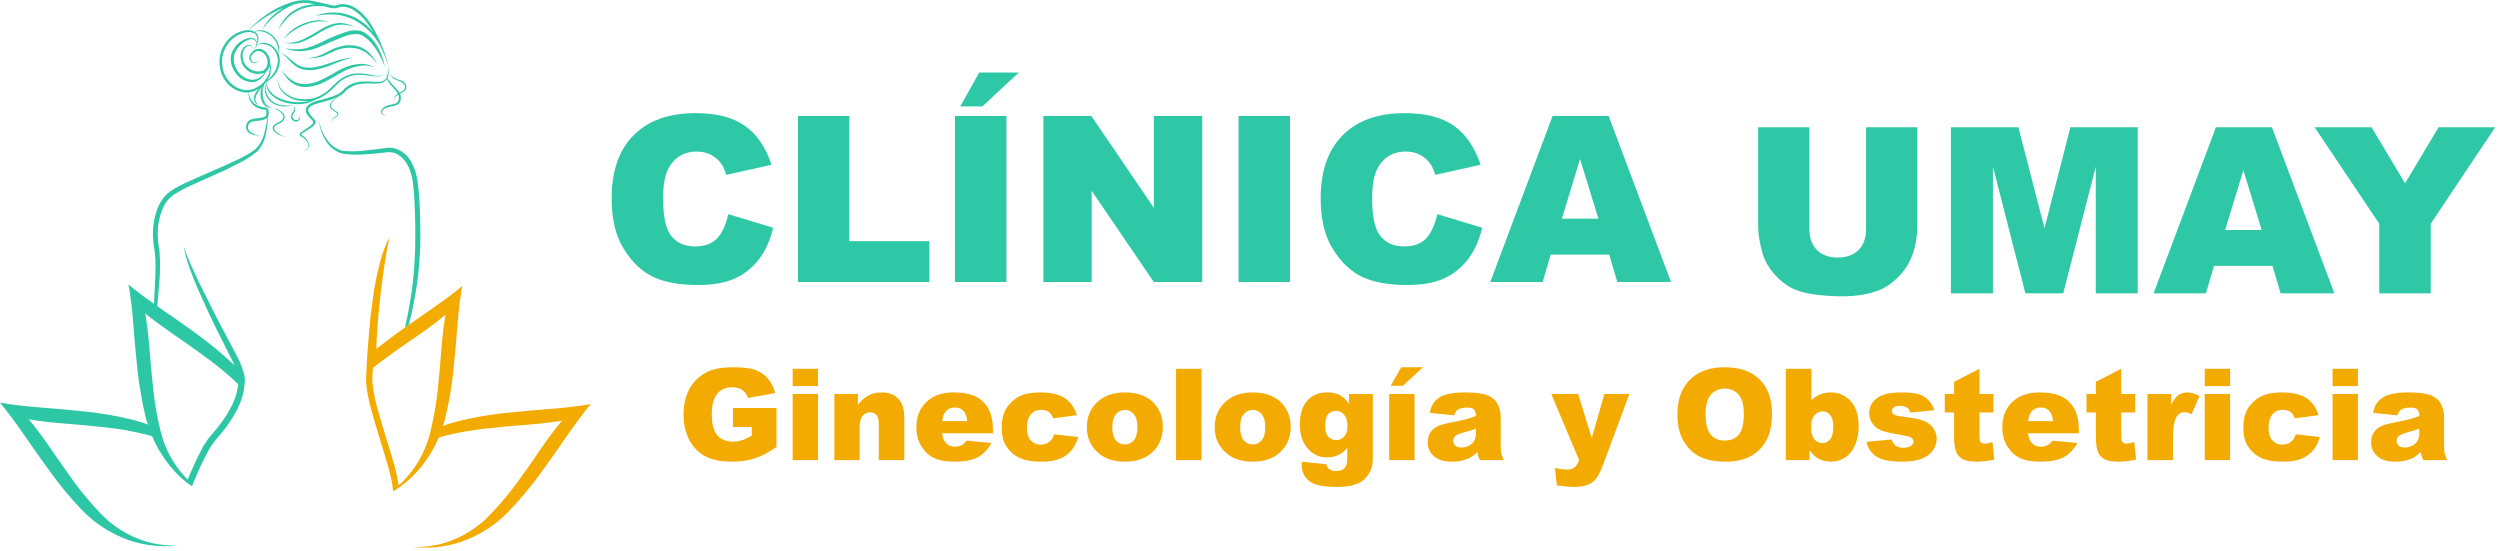 <?xml version="1.0" encoding="UTF-8" standalone="no"?>
<svg
   xmlns:dc="http://purl.org/dc/elements/1.1/"
   xmlns:cc="http://creativecommons.org/ns#"
   xmlns:rdf="http://www.w3.org/1999/02/22-rdf-syntax-ns#"
   xmlns:svg="http://www.w3.org/2000/svg"
   xmlns="http://www.w3.org/2000/svg"
   viewBox="0 0 574.667 126.667"
   height="126.667"
   width="574.667"
   xml:space="preserve"
   id="svg2"
   version="1.1"><defs
     id="defs6" /><g
     transform="matrix(1.333,0,0,-1.333,0,126.667)"
     id="g10"><g
       transform="scale(0.1)"
       id="g12"><path
         id="path14"
         style="fill:#2ec7a6;fill-opacity:1;fill-rule:evenodd;stroke:none"
         d="m 680.66,686.211 c 8.68,-3.359 15.629,-9.492 20.899,-18.359 5.32,-8.903 8.671,-19.102 10.121,-30.661 1.679,-11.761 2.769,-24.261 3.242,-37.461 1.207,-26.449 1.527,-50.82 1.058,-73.128 -0.468,-22.34 -1.921,-44.102 -4.3,-65.231 -0.739,-6.723 -1.801,-14.652 -3.239,-23.793 -1.453,-8.906 -3.011,-17.887 -4.691,-27.027 -1.91,-9.102 -3.711,-17.539 -5.43,-25.242 1.91,1.453 3.981,2.89 6.129,4.339 3.36,11.293 6.25,23.282 8.672,36.051 2.391,12.742 4.457,24.5 6.141,35.321 2.847,21.359 4.648,43.359 5.386,65.929 0.473,22.582 0.122,46.961 -1.097,73.172 -0.699,13.43 -1.91,26.168 -3.59,38.199 -1.68,12.231 -5.43,23.399 -11.172,33.481 -2.891,5.039 -6.488,9.488 -10.82,13.359 -4.571,3.82 -9.61,6.719 -15.117,8.629 -5.512,1.68 -11.051,2.191 -16.602,1.441 -5.27,-0.742 -10.309,-1.441 -15.121,-2.179 -9.84,-1.172 -19.84,-2.27 -29.918,-3.25 -10.082,-0.699 -20.27,-0.582 -30.621,0.398 -9.852,2.379 -18.481,8.391 -25.942,18 -7.226,9.379 -11.988,20.672 -14.418,33.871 1.219,-13.199 5.282,-25.121 12.27,-35.66 6.719,-10.359 15.738,-17.308 27.031,-20.941 11.02,-1.641 21.719,-2.27 32.071,-1.797 10.308,0.508 20.507,1.207 30.628,2.187 5.27,0.743 10.192,1.332 14.758,1.801 4.813,0.461 9.383,0 13.672,-1.449 M 516.719,750 c -0.469,-4.57 -2.379,-6.879 -5.778,-6.879 -3.32,0 -5.632,1.719 -6.839,5.078 0,1.68 0.386,3.25 1.097,4.692 0.973,1.449 1.91,2.847 2.891,4.339 0.93,1.399 1.32,3.239 1.051,5.391 -0.192,1.91 -1.332,3.59 -3.243,5.039 1.723,-2.89 2.192,-5.16 1.442,-6.84 -0.699,-1.679 -1.789,-3.359 -3.238,-5.082 -1.403,-1.91 -2.262,-4.527 -2.543,-7.886 0.742,-2.653 2.07,-4.571 3.992,-5.782 1.679,-1.211 3.59,-1.679 5.777,-1.449 2.152,0.238 3.871,1.328 5.043,3.25 0.93,1.91 1.09,3.981 0.348,6.129 m 7.582,160 c -7.699,-3.121 -14.301,-6.719 -19.813,-10.82 -5.308,-4.059 -10.578,-9.379 -15.859,-15.86 6.211,5.551 11.992,10.2 17.269,14.059 5.551,3.601 12.032,6.961 19.454,10.082 7.699,2.891 14.527,4.687 20.589,5.391 5.739,0.738 12.688,0.738 20.86,0 -7.891,2.187 -15,2.929 -21.25,2.187 -6.25,-0.469 -13.321,-2.187 -21.25,-5.039 m 117.808,-27.379 c -2.621,2.848 -5.629,5.66 -8.988,8.277 -3.121,2.622 -7.07,4.692 -11.91,6.133 -9.102,1.918 -18.75,0.821 -28.832,-3.242 -12.969,-4.57 -24.367,-9.379 -34.219,-14.41 -10.07,-5.32 -20.308,-9.379 -30.621,-12.27 -10.348,-2.621 -22.461,-2.621 -36.41,0 9.851,-3.828 19.34,-5.55 28.48,-5.039 9.141,0.469 17.661,2.149 25.59,5.039 7.922,3.121 15.742,6.481 23.391,10.082 7.969,3.36 16.609,6.829 25.98,10.469 9.61,3.59 18.008,4.68 25.231,3.238 3.597,-0.976 6.84,-2.617 9.687,-5.039 3.133,-2.187 5.903,-4.57 8.321,-7.23 5.043,-5.27 9.73,-11.52 14.07,-18.707 4.062,-6.992 8.043,-15.152 11.871,-24.531 -2.148,9.839 -5.039,18.629 -8.672,26.328 -3.598,7.691 -7.887,14.652 -12.969,20.902 M 490.43,876.48 c 12.461,-2.421 23.441,-1.558 32.769,2.5 9.379,3.872 18.992,9.032 28.832,15.508 10.309,6.25 19.688,10.313 28.129,12.274 8.629,1.91 18.711,0.968 30.27,-2.891 -11.09,5.777 -21.25,7.809 -30.629,6.129 -9.602,-1.449 -19.449,-5.512 -29.571,-12.27 -6.949,-4.332 -13.429,-8.039 -19.449,-11.171 -5.781,-3.36 -11.871,-6.008 -18.402,-7.93 -6.207,-1.91 -13.551,-2.649 -21.949,-2.149 m 104.14,-4.679 c -9.14,-1.68 -16.949,-4.18 -23.441,-7.582 -6.481,-3.36 -12.969,-6.489 -19.449,-9.379 -6.481,-2.852 -14.301,-4.57 -23.399,-5.039 13.399,-0.699 24.957,1.328 34.571,6.14 5.039,2.379 10.078,4.68 15.117,6.829 5.043,2.191 10.703,3.71 16.953,4.691 12.738,1.211 23.168,-0.473 31.328,-5.039 8.441,-4.57 16.48,-11.992 24.18,-22.344 -6.02,11.524 -13.481,20.082 -22.34,25.582 -8.68,5.551 -19.852,7.578 -33.52,6.141 m -86.129,-34.61 c 8.399,-6.492 19.45,-8.992 33.161,-7.582 8.867,1.719 16.679,3.75 23.398,6.129 6.719,2.66 13.48,5.313 20.199,7.973 6.481,2.848 14.063,5.238 22.692,7.187 -8.871,-0.738 -16.801,-2.148 -23.75,-4.339 -6.993,-2.149 -13.832,-4.45 -20.59,-6.829 -6.711,-2.429 -14.289,-4.339 -22.653,-5.781 -12.5,-1.41 -22.617,0.582 -30.308,6.129 -3.828,2.891 -7.82,6.133 -11.879,9.723 -4.102,3.597 -9.02,7 -14.762,10.121 5.27,-4.102 9.723,-8.043 13.321,-11.91 3.589,-4.102 7.339,-7.703 11.171,-10.821 m 8.668,-36.019 c 6.95,-1.442 14.02,-1.332 21.25,0.348 7.461,1.449 15.121,4.179 23.051,8.281 7.93,4.07 15.039,8.051 21.25,11.918 6.25,3.832 12.61,7.07 19.102,9.691 6.25,2.418 13.008,4.25 20.187,5.43 7.231,1.211 15,0.23 23.442,-2.891 -7.93,4.571 -15.903,6.641 -23.789,6.129 -7.93,-0.469 -15.274,-1.918 -21.993,-4.34 -6.718,-2.379 -13.359,-5.508 -19.808,-9.367 -6.481,-3.832 -13.473,-7.66 -20.891,-11.492 -15.16,-7.969 -28.711,-10.969 -40.75,-9.02 -12.262,2.153 -23.32,10.43 -33.121,24.84 3.832,-7.929 8.359,-14.41 13.672,-19.449 5.269,-5.039 11.41,-8.398 18.398,-10.078 m -35,-63.793 c 3.871,1.449 6.52,3.949 7.969,7.582 1.402,3.59 0.942,6.84 -1.449,9.73 -4.098,4.571 -9.84,7.688 -17.301,9.368 7.192,-3.118 12.5,-6.719 15.82,-10.821 1.723,-2.418 1.954,-4.918 0.743,-7.578 -1.211,-2.379 -3.481,-4.449 -6.84,-6.129 -3.86,-1.172 -7.102,-3.242 -9.723,-6.09 -1.207,-1.921 -1.558,-3.871 -1.098,-5.781 0.711,-1.68 1.719,-3.129 2.891,-4.34 4.578,-4.57 10.707,-7.699 18.359,-9.34 -7.179,2.86 -12.851,6.489 -16.91,10.821 -2.422,2.621 -2.769,5.039 -1.09,7.187 1.68,2.391 4.571,4.184 8.629,5.391 m 88.321,32.07 c -0.231,-2.148 0.23,-3.828 1.41,-5.039 1.211,-1.441 2.539,-2.648 3.98,-3.59 1.45,-0.98 3.008,-1.949 4.692,-2.89 1.679,-0.981 2.609,-2.891 2.886,-5.782 -1.449,-2.378 -3.707,-4.179 -6.839,-5.386 -1.719,-0.711 -3.118,-1.684 -4.329,-2.891 -0.511,-0.75 -0.511,-1.57 0,-2.543 0.7,-0.937 1.399,-1.797 2.149,-2.5 -0.938,0.473 -1.801,1.172 -2.539,2.192 -0.711,0.929 -0.711,2.031 0,3.242 1.48,1.679 2.93,2.847 4.332,3.59 1.449,0.699 2.777,1.527 3.988,2.5 1.168,0.976 1.789,1.949 1.789,2.886 -0.929,1.922 -2.148,3.242 -3.59,3.992 -1.449,0.93 -2.66,1.641 -3.589,2.149 -0.75,0.461 -1.84,1.281 -3.25,2.5 -1.481,1.211 -2.418,3.242 -2.93,6.133 0.281,3.117 1.84,5.898 4.73,8.277 2.621,2.422 6.09,4.449 10.43,6.133 -7.93,-4.332 -12.379,-8.633 -13.32,-12.973 m 98.711,54.071 c -0.231,-1.918 -0.7,-3.719 -1.442,-5.399 -0.238,1.918 0.27,3.719 1.442,5.399 m -13.672,-16.961 c 4.801,0.742 8.75,3.242 11.871,7.582 0.238,-1.442 0.75,-2.661 1.449,-3.59 2.152,-3.641 4.691,-6.84 7.582,-9.77 1.68,-1.91 3.359,-3.832 5.039,-5.742 1.91,-1.918 3.469,-3.949 4.68,-6.129 -4.102,-2.66 -6.641,-6.719 -7.57,-12.23 1.679,5.039 4.449,8.519 8.32,10.429 0.93,-2.148 1.281,-4.687 1.051,-7.578 -0.981,-4.761 -3.59,-7.582 -7.93,-8.281 -4.34,-0.941 -8.551,-2.031 -12.621,-3.238 -4.57,-1.453 -8.039,-4.422 -10.43,-8.992 -0.5,-2.891 0.469,-4.918 2.891,-6.129 2.39,-1.442 4.929,-2.192 7.539,-2.192 -2.61,0.512 -4.918,1.449 -6.828,2.891 -1.922,1.449 -2.5,3.129 -1.801,5.039 2.418,3.359 5.629,5.551 9.73,6.492 3.829,0.969 8.039,1.91 12.61,2.891 2.39,0.508 4.57,1.679 6.488,3.629 2.152,1.91 3.359,4.41 3.59,7.539 0.242,3.871 -0.231,7.07 -1.438,9.73 0.27,0 0.469,0 0.739,0 2.379,1.211 4.922,2.77 7.539,4.68 1.211,1.211 2.07,2.781 2.543,4.691 0.226,1.68 0.109,3.52 -0.391,5.43 -1.68,3.59 -3.949,5.98 -6.84,7.187 -3.121,0.981 -5.742,1.801 -7.929,2.5 -2.383,0.981 -4.762,2.192 -7.192,3.59 -2.14,1.492 -4.101,3.75 -5.738,6.883 1.637,-4.57 4.058,-7.82 7.187,-9.73 3.36,-1.68 6.719,-3.121 10.082,-4.34 3.36,-1.172 6.129,-3.473 8.278,-6.832 0.98,-3.36 0.472,-6.02 -1.449,-7.93 -2.141,-1.68 -4.571,-3.129 -7.18,-4.34 0,0 -0.121,-0.109 -0.391,-0.347 -1.41,2.66 -3.25,4.918 -5.398,6.839 -1.91,2.188 -3.59,3.981 -5.031,5.387 -2.899,2.934 -5.508,5.902 -7.93,9.024 -1.211,1.488 -2.039,2.886 -2.5,4.339 0.461,0.469 0.82,1.047 1.051,1.789 1.449,6.02 1.679,12.5 0.738,19.461 0.242,-4.769 0,-9.222 -0.738,-13.32 -1.911,-2.152 -2.621,-4.57 -2.153,-7.191 -2.886,-4.61 -6.867,-7.11 -11.91,-7.578 -5.277,-0.274 -10.547,-0.122 -15.816,0.347 -5.043,0.512 -10.242,0.512 -15.512,0 -5.039,-0.23 -10.199,-1.328 -15.512,-3.238 -5.039,-1.91 -9.687,-4.801 -14.019,-8.672 -3.36,-4.301 -7.699,-7.769 -13.008,-10.43 -5.039,-2.379 -10.781,-4.449 -17.262,-6.129 -6.527,-1.921 -12.738,-3.601 -18.75,-5.039 -6.25,-1.679 -11.758,-4.921 -16.609,-9.73 -1.91,-5.039 -1.789,-9.262 0.39,-12.621 2.43,-3.59 5.04,-6.711 7.93,-9.328 2.66,-2.422 3.602,-4.571 2.86,-6.532 -1.411,-1.64 -3.211,-3.351 -5.391,-5.031 -2.149,-1.449 -4.301,-2.969 -6.488,-4.687 -2.422,-1.41 -4.692,-3.012 -6.84,-4.692 -1.211,-0.699 -2.422,-1.64 -3.59,-2.851 -0.742,-0.739 -0.981,-1.719 -0.742,-2.891 0,-1.207 0.582,-1.957 1.801,-2.148 5.308,-2.418 9.371,-6.371 12.261,-11.91 1.449,-2.899 1.328,-5.75 -0.39,-8.68 -1.641,-2.852 -4.301,-4.762 -7.891,-5.738 3.59,0.468 6.48,2.269 8.629,5.386 1.922,2.891 2.191,6.133 0.75,9.731 -2.66,6.011 -6.719,10.472 -12.27,13.359 -0.699,0 -0.699,0.352 0,1.051 0.7,0.98 1.68,1.84 2.891,2.543 2.379,1.449 4.77,2.887 7.191,4.34 2.418,1.398 4.797,3.008 7.219,4.687 2.149,1.442 4.18,3.473 6.102,6.09 1.207,1.441 1.597,3.242 1.09,5.43 -1.211,1.91 -2.262,3.242 -3.204,3.941 -1.949,1.68 -3.628,3.641 -5.078,5.789 -1.679,1.91 -3.011,4.063 -3.941,6.481 -0.981,2.422 -0.75,4.449 0.699,6.129 3.363,3.601 8.043,6.101 14.063,7.582 5.738,1.64 11.879,3.32 18.359,5.039 6.52,1.679 12.621,3.941 18.398,6.84 5.782,2.851 10.313,6.48 13.672,10.82 7.93,6.949 16.95,10.781 27.032,11.519 5.078,0.469 10.117,0.59 15.16,0.352 5.269,-0.231 10.66,-0.121 16.207,0.348 m -217.66,-9.368 c -6.719,-2.851 -13.829,-3.242 -21.25,-1.062 -7.18,1.922 -13.829,5.859 -19.797,11.883 -5.782,6.008 -9.883,13.316 -12.313,21.988 -2.847,13.91 -1.64,26.051 3.641,36.41 5.031,10.07 12.109,17.61 21.289,22.649 4.531,2.66 9.449,4.461 14.723,5.429 5.308,1.211 10.347,0.473 15.16,-2.148 2.648,-1.949 4.058,-4.57 4.328,-7.93 0.469,-3.121 0.121,-6.48 -1.09,-10.07 0.469,3.359 -0.391,6.09 -2.5,8.281 -3.398,2.379 -6.762,3.117 -10.121,2.149 -6.719,-1.219 -12.5,-3.872 -17.301,-7.93 -4.808,-3.828 -8.75,-8.91 -11.879,-15.121 -3.121,-6.25 -3.75,-13.707 -1.828,-22.34 2.418,-7.969 6.168,-14.539 11.207,-19.848 5.043,-5.043 10.902,-8.402 17.621,-10.082 6.25,-1.679 12.141,-0.969 17.692,2.153 5.507,3.128 9.73,7.808 12.621,14.058 4.058,3.36 6.476,7.352 7.187,11.918 0.699,-6.25 -0.238,-12.027 -2.898,-17.308 -2.653,-5.54 -5.973,-10.231 -10.071,-14.059 -4.339,-3.832 -9.109,-6.832 -14.421,-9.02 m 15.472,31.008 c -8.16,-2.179 -15.472,-1.211 -21.953,2.891 -6.25,3.832 -10.199,8.871 -11.879,15.121 -0.969,3.129 -1.328,6.488 -1.09,10.117 0,3.32 0.981,6.442 2.891,9.332 0.941,1.449 2.148,2.781 3.59,3.949 1.449,0.981 3.129,1.442 5.039,1.442 1.922,0 3.48,-0.699 4.691,-2.141 1.45,-1.68 2.5,-3.601 3.239,-5.75 -4.059,-2.648 -6.719,-6.25 -7.93,-10.82 -0.231,-2.418 0.242,-4.57 1.449,-6.52 0.973,-2.109 2.621,-3.59 5.043,-4.3 2.418,-0.469 4.57,-0.11 6.481,1.101 1.918,0.93 3.597,2.418 5.039,4.328 -1.68,-1.719 -3.481,-2.929 -5.391,-3.629 -1.91,-0.941 -3.828,-1.09 -5.781,-0.351 -1.68,0.742 -2.848,1.91 -3.598,3.59 -0.699,1.679 -0.973,3.519 -0.699,5.429 1.168,3.321 3.359,5.981 6.488,7.934 2.891,2.148 5.86,2.848 8.981,2.148 4.339,-1.211 7.808,-3.832 10.468,-7.929 2.379,-4.34 3.36,-9.02 2.891,-14.063 -0.512,-4.808 -3.129,-8.75 -7.969,-11.879 m -15.472,34.961 c -0.469,2.391 -1.329,4.461 -2.539,6.102 -1.168,1.679 -2.969,2.769 -5.391,3.277 -2.18,0.191 -4.18,-0.16 -6.129,-1.09 -1.91,-1.219 -3.48,-2.66 -4.691,-4.34 -2.379,-3.359 -3.829,-6.949 -4.289,-10.781 -0.282,-3.629 0.109,-7.226 1.05,-10.816 1.719,-7.461 6.129,-13.602 13.36,-18.403 7.191,-4.57 15.859,-5.507 25.941,-2.89 0.469,0.23 0.82,0.351 1.09,0.351 -3.633,-5.039 -7.973,-8.519 -13.012,-10.429 -4.801,-1.911 -9.719,-2.071 -14.758,-0.352 -5.511,1.68 -10.55,4.801 -15.16,9.371 -4.301,4.539 -7.422,10.43 -9.332,17.621 -1.679,7.231 -1.219,13.598 1.442,19.141 2.66,5.277 5.98,9.808 10.078,13.668 4.062,3.871 9.019,6.719 14.761,8.64 2.891,0.969 5.551,0.739 7.93,-0.71 2.66,-1.442 3.949,-4.059 3.949,-7.93 -0.937,-3.59 -2.379,-7.11 -4.3,-10.43 0,0.199 0,0.199 0,0 m 31.332,23.789 c 4.339,-4.609 7.339,-9.25 9.019,-14.097 1.68,-4.762 2.43,-10.192 2.149,-16.211 -2.379,6.25 -5.969,11.058 -10.778,14.41 -3.633,2.898 -7.812,4.609 -12.621,5.078 -4.801,0.473 -9.488,-0.969 -14.058,-4.328 4.808,2.379 9.378,3.121 13.668,2.148 4.609,-0.937 8.441,-2.621 11.57,-5.039 6.711,-5.281 10.43,-12.969 11.172,-23.09 -0.742,-7.89 -2.66,-14.41 -5.782,-19.449 -3.128,-5.281 -7.308,-10.16 -12.621,-14.769 1.442,2.418 2.77,4.918 3.981,7.578 2.859,7.191 3.25,14.769 1.058,22.73 0,2.391 -0.199,4.649 -0.699,6.84 -1.219,4.059 -3.25,7.77 -6.14,11.172 -2.649,3.129 -6.129,5.156 -10.43,6.098 -3.859,0.269 -7.34,-0.59 -10.469,-2.5 2.891,4.289 5.039,8.75 6.488,13.32 0.973,3.121 1.211,6.25 0.743,9.371 -0.469,3.359 -2.071,6.129 -4.692,8.277 -0.699,0.473 -1.558,0.821 -2.539,1.102 6.488,1.441 12.039,1.32 16.57,-0.36 4.801,-1.441 9.649,-4.21 14.411,-8.281 m -9.692,-79.289 c 0,0.231 0,0.578 0,1.09 0.199,0 0.473,0.078 0.711,0.352 -0.238,-0.473 -0.512,-0.981 -0.711,-1.442 m -48.668,-520 c -0.23,-0.941 -0.351,-1.922 -0.351,-2.859 -1.91,-13.942 -6.719,-27.653 -14.41,-41.09 -7.469,-13.441 -17.192,-26.992 -29.18,-40.699 -6.02,-6.762 -11.41,-14.063 -16.25,-21.992 -4.07,-7.7 -7.891,-15.239 -11.488,-22.7 -0.743,-1.679 -1.481,-3.242 -2.192,-4.691 -4.801,-10.309 -9.25,-20.539 -13.32,-30.617 -19.211,19.687 -33.281,42.258 -42.141,67.726 -1.719,5.512 -3.289,11.063 -4.73,16.602 -0.199,0.469 -0.348,0.82 -0.348,1.058 -5.75,23.793 -9.851,47.692 -12.269,71.723 -2.622,24.258 -4.762,47.457 -6.442,69.527 -1.719,22.114 -4.109,42.153 -7.23,60.153 4.3,-3.821 9.019,-7.531 14.058,-11.129 1.453,-1.211 3.012,-2.422 4.653,-3.594 13.711,-10.117 28.629,-20.668 44.73,-31.719 16.328,-11.289 32.77,-23.089 49.328,-35.308 16.602,-12.5 32.461,-25.981 47.582,-40.391 m 42.5,495.11 c -0.703,4.808 -0.82,9.031 -0.351,12.621 0.468,3.589 1.949,7.578 4.34,11.91 -0.239,-0.461 -0.59,-0.973 -1.059,-1.442 0.199,0.469 0.59,0.981 1.059,1.442 0.742,0.469 1.441,0.82 2.179,1.058 0,-0.238 0,-0.589 0,-1.058 -5.308,-12.031 -2.769,-22.961 7.539,-32.813 6.25,-4.566 12.391,-7.066 18.364,-7.578 6.058,-0.699 12.5,-0.109 19.488,1.801 -7.18,-0.699 -13.711,-0.699 -19.488,0 -5.743,0.98 -11.403,3.519 -16.911,7.578 -5.043,5.039 -8.171,10.231 -9.382,15.512 -1.207,4.328 -1.047,9.14 0.39,14.41 0,-4.801 1.063,-9.141 3.211,-12.973 2.18,-3.59 4.84,-6.597 7.961,-8.976 6.219,-5.551 14.609,-9.492 25.199,-11.922 9.379,-1.68 17.891,-2.18 25.59,-1.442 7.692,0.942 15.391,3.481 23.078,7.582 6.492,1.911 12.934,5.391 19.461,10.43 4.571,3.36 8.512,6.828 11.871,10.469 3.36,3.351 6.719,6.601 10.121,9.723 6.95,5.507 14.61,9.218 23.039,11.168 8.168,1.449 16.68,1.332 25.59,-0.348 4.301,-0.512 9.141,-0.973 14.41,-1.442 5.282,-0.75 9.848,1.051 13.68,5.391 -4.07,-3.832 -8.64,-5.281 -13.68,-4.34 -5.07,0.739 -9.718,1.559 -14.058,2.539 -9.141,1.91 -18.121,2.149 -27.031,0.7 -8.629,-1.68 -16.719,-5.5 -24.141,-11.52 -3.59,-3.129 -7.07,-6.371 -10.43,-9.73 -3.398,-3.59 -7.109,-6.95 -11.172,-10.071 -8.668,-6.25 -17.187,-10.121 -25.589,-11.527 -8.438,-1.211 -16.481,-1.094 -24.18,0.348 -7.688,1.449 -14.879,4.929 -21.598,10.429 -6.953,5.551 -11.172,13.711 -12.621,24.5 0.469,-11.019 4.219,-19.648 11.18,-25.898 6.711,-6.25 14.18,-10.242 22.34,-11.922 6.949,-1.438 14.41,-1.789 22.34,-1.09 -6.008,-1.41 -11.872,-2.148 -17.649,-2.148 -6.019,-0.231 -12.5,0.347 -19.461,1.8 -10.351,2.149 -18.512,5.661 -24.488,10.43 -2.891,2.418 -5.543,5.188 -7.934,8.32 -2.418,3.36 -3.976,7.579 -4.687,12.61 0,0.711 0.121,1.328 0.359,1.801 5.27,3.597 9.61,7.308 12.961,11.168 2.66,3.128 4.809,6.839 6.488,11.14 1.911,4.102 2.891,8.899 2.891,14.41 0,3.871 -0.59,7.231 -1.801,10.121 2.621,12.258 -0.578,23.039 -9.758,32.418 -5.242,4.571 -10.429,7.582 -15.472,9.02 -5.27,1.449 -11.059,0.98 -17.309,-1.438 -3.359,1.438 -6.601,2.149 -9.719,2.149 10.821,9.64 21.25,17.531 31.36,23.789 10.078,6.242 20.039,11.281 29.89,15.152 -1.41,-0.98 -3.132,-1.91 -5.043,-2.89 -7.457,-5.039 -13.707,-10.192 -18.75,-15.512 -5.039,-5.039 -9.57,-11.52 -13.668,-19.449 5.309,7.23 10.43,13.199 15.469,18.011 5.313,4.797 11.442,9.61 18.391,14.411 4.57,2.886 8.75,5.308 12.621,7.226 3.867,1.91 7.699,3.473 11.519,4.692 5.282,1.21 10.59,1.789 15.86,1.789 5.512,-0.231 11.18,-1.09 16.922,-2.5 -6.961,0 -14.731,-1.481 -23.403,-4.329 -10.347,-4.101 -18.519,-9.378 -24.488,-15.859 -6.019,-6.25 -11.293,-14.301 -15.859,-24.18 5.968,8.899 11.988,16.329 18.008,22.379 6.25,5.739 14.179,10.551 23.781,14.41 6.961,2.149 13.211,3.598 18.719,4.301 5.781,0.469 11.679,0.469 17.652,0 2.93,-0.703 6.058,-1.441 9.379,-2.152 3.629,-1.207 7.578,-1.68 11.91,-1.438 2.379,0.469 4.301,0.969 5.738,1.438 1.492,0.473 3.012,0.82 4.731,1.101 6.718,0.231 12.808,-1.21 18.359,-4.339 10.82,-6.481 19.691,-14.922 26.68,-25.231 3.32,-4.808 6.441,-9.73 9.371,-14.769 -3.629,4.808 -7.852,9.257 -12.61,13.32 -4.808,4.098 -10.71,8.16 -17.699,12.269 -12.461,5.739 -24.101,8.75 -34.922,8.981 -11.058,0.469 -22.847,-1.441 -35.347,-5.742 13.008,2.152 24.758,2.89 35.347,2.152 10.313,-0.711 21.25,-3.832 32.77,-9.34 10.59,-6.051 19.101,-12.383 25.59,-19.14 6.48,-6.442 12.73,-14.762 18.75,-24.84 5.043,-10.551 9.84,-22.11 14.41,-34.61 -4.098,14.879 -8.75,28.36 -14.059,40.387 -5.269,12.223 -11.41,23.633 -18.359,34.223 -3.633,5.308 -7.691,10.187 -12.262,14.758 -4.578,4.57 -9.847,8.562 -15.859,11.921 -6.25,3.321 -13.211,4.918 -20.899,4.641 -1.921,-0.23 -3.832,-0.582 -5.781,-1.051 -1.922,-0.742 -3.48,-1.211 -4.691,-1.449 -3.129,0 -6.598,0.469 -10.43,1.449 -7.187,1.91 -14.301,3.59 -21.25,5.039 -6.719,1.68 -13.359,2.661 -19.809,2.891 -6.75,0 -13,-0.738 -18.75,-2.148 -6.011,-1.723 -11.679,-3.633 -16.949,-5.782 -10.82,-4.34 -21.25,-9.961 -31.332,-16.949 -10.347,-7.23 -20.66,-16.101 -31.008,-26.68 -7.703,-0.472 -14.652,-2.39 -20.902,-5.742 -10.078,-5.277 -17.891,-13.437 -23.398,-24.5 -5.782,-11.09 -7.11,-24.179 -3.981,-39.289 3.36,-12.23 9.61,-21.879 18.711,-28.832 9.18,-6.719 18.859,-9.848 29.219,-9.379 0.23,-5.969 1.68,-11.289 4.332,-15.82 2.617,-4.57 6.25,-7.969 10.777,-10.109 4.813,-2.391 10,-3.719 15.512,-3.95 0.238,-0.742 0.469,-2.539 0.738,-5.39 0,-3.129 -0.969,-5.309 -2.929,-6.52 -2.61,-1.18 -5.5,-1.922 -8.629,-2.148 -2.852,-0.512 -5.782,-0.821 -8.629,-1.102 -2.891,-0.23 -5.782,-1.051 -8.641,-2.539 -2.922,-1.91 -4.723,-4.293 -5.422,-7.18 -1.219,-2.89 -1.219,-5.902 0,-9.031 1.211,-3.121 3.121,-5.39 5.781,-6.832 5.5,-2.848 11.641,-3.949 18.36,-3.238 -6.719,0.269 -12.352,2.07 -16.918,5.43 -4.57,3.32 -5.902,7.57 -3.981,12.609 1.207,3.133 3.36,5.043 6.481,5.742 2.887,0.707 6.488,1.219 10.816,1.449 4.063,0.231 8.282,1.328 12.621,3.239 1.442,0.742 2.379,1.679 2.891,2.89 -1.449,-11.051 -3.629,-21.48 -6.52,-31.359 -2.851,-9.57 -7.66,-17.66 -14.421,-24.141 -8.629,-6.219 -17.731,-11.648 -27.34,-16.219 -9.848,-4.57 -19.489,-9.019 -28.828,-13.32 C 364.922,655 345.199,646.328 325,637.191 c -10.309,-4.3 -20.621,-9.851 -30.941,-16.57 -5.309,-3.82 -9.879,-8.391 -13.707,-13.672 -3.832,-5.539 -6.954,-11.398 -9.372,-17.648 -4.57,-12.973 -6.96,-25.59 -7.23,-37.852 -0.23,-12.23 0.738,-23.519 2.891,-33.871 1.211,-10.308 1.718,-20.43 1.449,-30.277 0,-9.84 -0.36,-19.68 -1.059,-29.531 -0.511,-10.348 -1.011,-20.782 -1.48,-31.36 -16.332,11.289 -30.981,22.34 -43.949,33.16 3.597,-20.429 6.367,-43.359 8.277,-68.832 1.922,-25.468 4.34,-51.867 7.23,-79.289 3.121,-27.621 7.93,-55 14.411,-82.148 1.21,-3.832 2.429,-7.539 3.601,-11.18 -8.172,3.129 -16.449,5.789 -24.891,7.93 -27.109,6.719 -54.492,11.527 -82.109,14.418 -27.652,2.89 -54.062,5.269 -79.293,7.191 C 43.359,249.609 20.391,252.379 0,255.98 13.199,239.879 27.031,221.371 41.449,200.469 55.859,179.34 71.211,157.578 87.539,135.27 103.871,112.699 121.68,91.289 140.898,71.09 161.52,49.73 185.699,33.398 213.32,22.109 240.941,10.82 270.98,6.48 303.398,9.141 c 0.981,0 2.153,0.121 3.59,0.348 -1.437,0 -2.609,0 -3.59,0 C 277.699,9.262 253.789,14.059 231.68,23.91 209.609,33.75 190.23,47.34 173.672,64.609 156.641,82.379 140.898,101.129 126.48,120.859 112.301,140.781 98.828,160 86.129,178.52 73.398,196.988 61.25,213.199 49.73,227.148 c 18,-3.128 38.199,-5.507 60.539,-7.226 22.308,-1.684 45.628,-3.832 69.89,-6.481 24.289,-2.39 48.281,-6.601 72.07,-12.621 3.36,-0.699 6.75,-1.64 10.071,-2.851 6.527,-15.391 14.687,-29.809 24.539,-43.239 9.84,-13.48 21.48,-25.628 34.922,-36.41 2.929,-2.191 6.047,-4.34 9.367,-6.48 0.281,0.93 0.633,1.91 1.101,2.89 4.059,9.84 8.391,19.801 12.969,29.918 0.461,1.172 0.973,2.262 1.442,3.204 0.98,1.918 1.949,3.988 2.89,6.128 3.59,7.192 7.309,14.418 11.168,21.61 4.102,6.75 9.031,13.469 14.77,20.191 11.293,12.739 20.902,25.981 28.832,39.649 8.199,13.711 13.59,27.73 16.211,42.148 0.226,1.91 0.468,3.832 0.738,5.781 1.211,6.02 1.328,12.262 0.352,18.711 -0.231,1.719 -0.622,3.239 -1.09,4.731 -2.153,7.418 -4.692,14.25 -7.543,20.5 -1.207,2.898 -4.809,9.969 -10.821,21.25 -6.019,11.289 -13.359,25.121 -21.988,41.449 -8.398,16.09 -16.961,32.93 -25.59,50.469 -8.91,17.301 -16.679,33.633 -23.441,48.98 -6.949,15.16 -11.75,27.43 -14.41,36.801 1.441,-10.59 5.043,-23.91 10.82,-40.039 5.781,-15.82 12.731,-32.66 20.902,-50.43 7.93,-17.769 15.86,-34.73 23.789,-50.82 7.93,-16.09 14.758,-29.762 20.54,-41.051 5.781,-11.101 9.218,-18.051 10.429,-20.898 0.281,-0.742 0.629,-1.563 1.102,-2.543 -21.141,19.922 -43.25,38.203 -66.289,54.761 -23.09,16.84 -45.282,32.469 -66.684,46.879 0.942,11.993 1.91,23.75 2.891,35.27 0.98,9.891 1.562,19.851 1.801,29.922 0.23,10.121 -0.122,20.551 -1.098,31.371 -2.152,10.547 -3.121,21.488 -2.852,32.777 0.2,11.281 2.5,22.961 6.84,34.961 4.328,11.988 11.051,21.25 20.192,27.731 9.847,6.25 19.808,11.679 29.878,16.211 19.93,8.91 39.54,17.66 58.75,26.289 9.34,4.609 18.829,9.379 28.481,14.41 9.379,4.847 18.59,10.98 27.738,18.398 6.949,7.93 11.641,17.071 14.063,27.391 2.379,10.351 3.828,21.25 4.289,32.808 0.75,1.911 1.097,3.711 1.097,5.391 0,1.68 -0.117,3.359 -0.347,5.039 0,1.442 -1.332,3.012 -3.992,4.692 -5.27,0.23 -9.957,1.32 -14.02,3.242 -8.437,3.359 -13.949,10.937 -16.598,22.687 3.86,0.512 7.688,1.571 11.559,3.25 1.91,0.973 3.828,2.071 5.738,3.242 -1.679,-1.921 -3.359,-4.3 -5.039,-7.191 -2.418,-4.102 -3.238,-8.051 -2.539,-11.91 0.512,-3.828 2.891,-6.84 7.231,-8.988 -3.121,3.359 -4.801,6.488 -5.082,9.378 0,3.122 0.98,6.481 2.89,10.071 2.891,4.808 5.903,8.988 9.031,12.621 -2.89,-5.043 -3.71,-11.402 -2.539,-19.102 0.969,-5.269 3.008,-9.609 6.129,-12.968 3.129,-3.59 7.461,-5.153 13.008,-4.692 -5.078,1.211 -8.668,3.36 -10.816,6.488 -2.192,3.122 -3.75,7.114 -4.731,11.872" /><path
         id="path16"
         style="fill:#f3ab00;fill-opacity:1;fill-rule:evenodd;stroke:none"
         d="m 687.539,113.281 c -1.918,11.758 -4.449,23.668 -7.578,35.668 -0.699,1.672 -1.332,3.473 -1.801,5.391 -4.332,15.148 -9.14,31.012 -14.41,47.57 -5.039,16.328 -9.609,31.961 -13.711,46.84 -3.828,14.648 -6.449,28.75 -7.93,42.148 -0.23,8.442 0.161,16.832 1.09,25.231 22.821,17.543 45.281,33.75 67.391,48.641 22.109,14.921 41.32,29.101 57.648,42.531 -3.117,-17.77 -5.508,-37.813 -7.218,-60.192 -1.641,-22.07 -3.719,-45.121 -6.098,-69.14 C 752.27,253.91 748.09,230 742.301,206.211 c 0,-0.473 -0.11,-0.941 -0.352,-1.41 -1.211,-5.539 -2.769,-10.93 -4.679,-16.211 -5.079,-14.41 -11.649,-28 -19.809,-40.738 -8.441,-12.692 -18.402,-24.262 -29.922,-34.571 m 100.902,110.27 c -8.402,-2.18 -16.722,-4.84 -24.89,-7.961 1.449,3.859 2.66,7.57 3.597,11.211 6.762,27.109 11.563,54.527 14.411,82.148 2.89,27.61 5.32,54.02 7.23,79.25 1.91,25.473 4.691,48.442 8.281,68.832 -12.73,-10.82 -27.269,-21.832 -43.59,-33.121 -16.371,-11.289 -33.402,-23.211 -51.179,-35.711 -18,-12.461 -35.781,-25.699 -53.321,-39.648 0.239,10.828 0.942,24.418 2.149,40.75 1.211,16.597 2.891,34.14 5.043,52.609 2.148,18.52 4.566,36.531 7.226,54.07 2.622,17.258 5.391,32.258 8.282,45.04 -6.95,-12.782 -12.731,-28.36 -17.301,-46.84 -4.809,-18.75 -8.68,-38.481 -11.527,-59.141 -2.891,-20.629 -5.043,-40.348 -6.481,-59.098 -1.68,-18.48 -2.891,-34.101 -3.601,-46.839 -0.469,-12.5 -0.86,-20.043 -1.09,-22.692 -0.231,-5.039 -0.391,-10.43 -0.391,-16.211 1.481,-14.648 4.262,-29.461 8.32,-44.34 4.102,-14.879 8.629,-30.629 13.672,-47.187 6.25,-19.692 11.918,-38.32 16.949,-55.863 0.239,-1.207 0.469,-2.418 0.711,-3.59 3.118,-10.821 5.309,-21.41 6.52,-31.719 0.199,-0.699 0.348,-1.328 0.348,-1.801 0.242,-0.969 0.351,-1.91 0.351,-2.89 3.36,2.191 6.719,4.461 10.078,6.839 15.633,11.09 29.063,23.903 40.352,38.59 11.57,14.653 20.82,30.352 27.781,47.192 3.32,1.211 6.719,2.269 10.078,3.242 23.781,5.738 47.813,9.957 72.071,12.617 24.25,2.621 47.57,4.801 69.921,6.481 22.297,1.679 42.5,3.992 60.508,6.839 -11.758,-13.949 -23.91,-30.16 -36.41,-48.629 -12.5,-18.519 -25.898,-37.582 -40.309,-57.308 C 877.809,98.981 862.07,80.231 845,62.461 827.93,44.691 808.121,30.859 785.551,21.02 762.969,10.941 738.32,6.25 711.68,6.949 c 33.121,-3.32 63.91,0.75 92.269,12.27 28.321,11.293 52.93,27.852 73.86,49.73 19.179,20.152 36.992,41.442 53.32,63.781 16.332,22.348 31.68,44.071 46.101,65.239 14.411,20.859 28.24,39.371 41.44,55.472 -20.389,-3.601 -43.361,-6.371 -68.791,-8.281 -25.231,-1.922 -51.68,-4.34 -79.289,-7.191 -27.621,-2.93 -55.039,-7.699 -82.149,-14.418" /><path
         id="path18"
         style="fill:#2ec8a6;fill-opacity:1;fill-rule:nonzero;stroke:none"
         d="m 1255.82,580.941 77.5,-23.441 c -5.23,-21.801 -13.44,-39.961 -24.69,-54.531 -11.17,-14.61 -25.08,-25.629 -41.72,-33.129 -16.56,-7.379 -37.65,-11.09 -63.28,-11.09 -31.17,0 -56.64,4.531 -76.4,13.59 -19.69,9.07 -36.72,25 -51.1,47.82 -14.29,22.809 -21.4,51.949 -21.4,87.5 0,47.379 12.57,83.789 37.81,109.219 25.19,25.5 60.86,38.281 107.03,38.281 36.02,0 64.38,-7.308 85,-21.879 20.63,-14.609 35.94,-36.992 45.94,-67.191 l -78.13,-17.34 c -2.73,8.629 -5.58,15 -8.59,19.059 -4.92,6.761 -10.94,11.961 -18.13,15.632 -7.18,3.629 -15.23,5.469 -24.06,5.469 -20,0 -35.39,-8.09 -46.09,-24.219 -8.05,-11.992 -12.03,-30.781 -12.03,-56.41 0,-31.801 4.76,-53.551 14.37,-65.312 9.69,-11.797 23.2,-17.66 40.63,-17.66 16.95,0 29.76,4.73 38.43,14.222 8.64,9.449 14.93,23.278 18.91,41.41 z m 120.31,169.368 h 88.44 V 534.379 H 1602.7 V 463.91 h -226.57 z" /><path
         id="path20"
         style="fill:#2ec8a6;fill-opacity:1;fill-rule:nonzero;stroke:none"
         d="m 1646.76,750.309 h 88.75 V 463.911 h -88.75 z m 41.87,74.851 h 68.28 l -62.96,-58.441 h -38.13 z" /><path
         id="path22"
         style="fill:#2ec8a6;fill-opacity:1;fill-rule:nonzero;stroke:none"
         d="m 1799.26,750.309 h 82.65 l 107.82,-158.43 v 158.43 h 83.43 V 463.91 h -83.43 L 1882.54,621.09 V 463.91 h -83.28 z" /><path
         id="path24"
         style="fill:#2ec8a6;fill-opacity:1;fill-rule:nonzero;stroke:none"
         d="m 2135.82,463.898 h 88.75 v 286.41 h -88.75 z" /><path
         id="path26"
         style="fill:#2ec8a6;fill-opacity:1;fill-rule:nonzero;stroke:none"
         d="m 2478.48,580.941 77.5,-23.441 c -5.24,-21.801 -13.44,-39.961 -24.69,-54.531 -11.17,-14.61 -25.08,-25.629 -41.72,-33.129 -16.56,-7.379 -37.66,-11.09 -63.28,-11.09 -31.17,0 -56.64,4.531 -76.41,13.59 -19.68,9.07 -36.72,25 -51.09,47.82 -14.3,22.809 -21.41,51.949 -21.41,87.5 0,47.379 12.58,83.789 37.82,109.219 25.19,25.5 60.85,38.281 107.03,38.281 36.01,0 64.37,-7.308 85,-21.879 20.62,-14.609 35.93,-36.992 45.93,-67.191 l -78.12,-17.34 c -2.74,8.629 -5.59,15 -8.59,19.059 -4.93,6.761 -10.94,11.961 -18.13,15.632 -7.19,3.629 -15.23,5.469 -24.06,5.469 -20,0 -35.39,-8.09 -46.1,-24.219 -8.04,-11.992 -12.03,-30.781 -12.03,-56.41 0,-31.801 4.77,-53.551 14.38,-65.312 9.69,-11.797 23.2,-17.66 40.62,-17.66 16.96,0 29.77,4.73 38.44,14.222 8.63,9.449 14.92,23.278 18.91,41.41 z" /><path
         id="path28"
         style="fill:#2ec8a6;fill-opacity:1;fill-rule:nonzero;stroke:none"
         d="M 2774.88,511.25 H 2674.1 l -13.9,-47.34 h -90.32 l 107.5,286.399 h 96.57 L 2881.6,463.91 h -92.65 z m -18.59,61.871 -31.56,102.969 -31.41,-102.969 z" /><path
         id="path30"
         style="fill:#f4ab01;fill-opacity:1;fill-rule:nonzero;stroke:none"
         d="m 1263.87,213.828 v 32.813 h 75.15 v -67.192 c -14.37,-9.801 -27.14,-16.48 -38.28,-20 -11.05,-3.508 -24.14,-5.308 -39.22,-5.308 -18.75,0 -34.02,3.16 -45.78,9.531 -11.79,6.328 -20.9,15.816 -27.34,28.437 -6.49,12.582 -9.69,27.071 -9.69,43.442 0,17.179 3.52,32.109 10.63,44.84 7.07,12.699 17.42,22.339 31.09,28.91 10.7,5.078 25.08,7.648 43.12,7.648 17.39,0 30.4,-1.558 39.07,-4.679 8.63,-3.129 15.78,-8.051 21.4,-14.692 5.71,-6.68 10,-15.078 12.82,-25.156 l -46.88,-8.442 c -1.99,5.942 -5.27,10.469 -9.84,13.598 -4.61,3.203 -10.47,4.844 -17.66,4.844 -10.74,0 -19.3,-3.75 -25.62,-11.25 -6.25,-7.422 -9.38,-19.141 -9.38,-35.152 0,-17 3.16,-29.141 9.53,-36.411 6.45,-7.308 15.39,-10.937 26.88,-10.937 5.39,0 10.54,0.777 15.47,2.348 5,1.558 10.66,4.21 17.03,7.96 v 14.848 z m 103.01,100.473 h 43.742 V 284.449 H 1366.88 Z m 0,-43.442 h 43.742 V 156.8 H 1366.88 Z" /><path
         id="path32"
         style="fill:#f4ab01;fill-opacity:1;fill-rule:nonzero;stroke:none"
         d="m 1438.79,270.859 h 40.62 V 252.27 c 6.14,7.57 12.27,13 18.44,16.25 6.25,3.32 13.83,5 22.81,5 12.07,0 21.57,-3.68 28.44,-10.942 6.88,-7.187 10.31,-18.277 10.31,-33.277 v -72.5 h -44.06 v 62.808 c 0,7.071 -1.33,12.071 -3.9,15 -2.62,3.012 -6.33,4.532 -11.1,4.532 -5.31,0 -9.65,-2.032 -12.97,-6.09 -3.36,-3.992 -5,-11.102 -5,-21.41 v -54.84 h -43.59 z" /><path
         id="path34"
         style="fill:#f4ab01;fill-opacity:1;fill-rule:nonzero;stroke:none"
         d="m 1712.3,203.051 h -87.65 c 0.82,-7.11 2.73,-12.352 5.78,-15.781 4.14,-4.93 9.61,-7.348 16.41,-7.348 4.37,0 8.47,1.019 12.34,3.129 2.38,1.437 4.92,3.898 7.66,7.34 l 42.96,-4.063 c -6.56,-11.488 -14.53,-19.687 -23.9,-24.687 -9.3,-5 -22.62,-7.5 -40,-7.5 -15.12,0 -26.99,2.148 -35.63,6.41 -8.67,4.25 -15.86,11.008 -21.56,20.308 -5.62,9.262 -8.44,20.192 -8.44,32.813 0,17.808 5.67,32.226 17.03,43.277 11.45,11.02 27.23,16.571 47.35,16.571 16.33,0 29.22,-2.5 38.59,-7.5 9.46,-4.93 16.64,-12.04 21.56,-21.411 5,-9.379 7.5,-21.64 7.5,-36.718 z m -44.37,20.929 c -0.94,8.442 -3.28,14.461 -7.03,18.129 -3.67,3.629 -8.44,5.469 -14.38,5.469 -6.99,0 -12.57,-2.777 -16.72,-8.277 -2.61,-3.442 -4.29,-8.563 -5,-15.321 z" /><path
         id="path36"
         style="fill:#f4ab01;fill-opacity:1;fill-rule:nonzero;stroke:none"
         d="m 1817.7,201.328 41.56,-4.687 c -2.31,-8.672 -6.06,-16.172 -11.25,-22.5 -5.24,-6.371 -11.88,-11.332 -20,-14.84 -8.13,-3.442 -18.52,-5.16 -31.1,-5.16 -12.11,0 -22.14,1.089 -30.15,3.281 -8.05,2.269 -14.96,5.937 -20.78,10.937 -5.86,5.082 -10.43,11.02 -13.75,17.813 -3.25,6.879 -4.85,15.937 -4.85,27.187 0,11.641 1.96,21.411 5.94,29.219 3.01,5.703 7.03,10.863 12.03,15.473 5.08,4.57 10.35,7.969 15.78,10.148 8.52,3.52 19.42,5.321 32.66,5.321 18.63,0 32.85,-3.36 42.66,-10 9.76,-6.68 16.64,-16.411 20.62,-29.219 l -41.25,-5.473 c -1.25,4.762 -3.59,8.442 -7.03,10.942 -3.36,2.5 -7.89,3.75 -13.59,3.75 -7.31,0 -13.21,-2.622 -17.66,-7.821 -4.49,-5.23 -6.72,-13.078 -6.72,-23.59 0,-9.379 2.23,-16.519 6.72,-21.41 4.45,-4.801 10.16,-7.179 17.03,-7.179 5.7,0 10.51,1.441 14.38,4.371 3.94,2.89 6.87,7.379 8.75,13.437 z" /><path
         id="path38"
         style="fill:#f4ab01;fill-opacity:1;fill-rule:nonzero;stroke:none"
         d="m 1874.18,213.52 c 0,17.378 5.86,31.71 17.66,42.96 11.75,11.329 27.65,17.04 47.65,17.04 22.81,0 40.04,-6.68 51.72,-20 9.38,-10.629 14.06,-23.75 14.06,-39.379 0,-17.5 -5.86,-31.871 -17.5,-43.121 -11.56,-11.25 -27.65,-16.879 -48.28,-16.879 -18.36,0 -33.12,4.687 -44.37,14.058 -13.99,11.571 -20.94,26.641 -20.94,45.321 z m 43.91,0.152 c 0,-10.231 2.03,-17.774 6.09,-22.652 4.14,-4.809 9.37,-7.192 15.62,-7.192 6.25,0 11.41,2.383 15.47,7.192 4.07,4.761 6.1,12.421 6.1,22.96 0,9.891 -2.11,17.231 -6.25,22.04 -4.07,4.878 -9.07,7.339 -15,7.339 -6.49,0 -11.8,-2.461 -15.94,-7.339 -4.06,-4.93 -6.09,-12.348 -6.09,-22.348 z" /><path
         id="path40"
         style="fill:#f4ab01;fill-opacity:1;fill-rule:nonzero;stroke:none"
         d="m 2028.01,156.801 h 43.91 v 157.5 H 2028.01 Z" /><path
         id="path42"
         style="fill:#f4ab01;fill-opacity:1;fill-rule:nonzero;stroke:none"
         d="m 2094.61,213.52 c 0,17.378 5.86,31.71 17.66,42.96 11.75,11.329 27.65,17.04 47.65,17.04 22.81,0 40.04,-6.68 51.72,-20 9.38,-10.629 14.06,-23.75 14.06,-39.379 0,-17.5 -5.86,-31.871 -17.5,-43.121 -11.56,-11.25 -27.65,-16.879 -48.28,-16.879 -18.36,0 -33.12,4.687 -44.37,14.058 -13.99,11.571 -20.94,26.641 -20.94,45.321 z m 43.91,0.152 c 0,-10.231 2.03,-17.774 6.09,-22.652 4.14,-4.809 9.37,-7.192 15.62,-7.192 6.25,0 11.41,2.383 15.47,7.192 4.07,4.761 6.1,12.421 6.1,22.96 0,9.891 -2.11,17.231 -6.25,22.04 -4.07,4.878 -9.07,7.339 -15,7.339 -6.49,0 -11.8,-2.461 -15.94,-7.339 -4.06,-4.93 -6.09,-12.348 -6.09,-22.348 z" /><path
         id="path44"
         style="fill:#f4ab01;fill-opacity:1;fill-rule:nonzero;stroke:none"
         d="m 2326.41,270.859 h 40.93 V 158.051 c 0,-7.192 -1.52,-13.992 -4.53,-20.473 -3.04,-6.449 -7.11,-11.637 -12.19,-15.629 -5,-4.058 -11.4,-6.949 -19.21,-8.75 -7.74,-1.75 -16.64,-2.648 -26.72,-2.648 -22.93,0 -38.67,3.429 -47.19,10.308 -8.55,6.871 -12.81,16.051 -12.81,27.5 0,1.481 0.08,3.403 0.31,5.782 l 42.34,-4.692 c 1.02,-3.937 2.7,-6.719 5,-8.277 3.21,-2.192 7.23,-3.281 12.04,-3.281 6.32,0 11.09,1.718 14.21,5.16 3.13,3.359 4.69,9.179 4.69,17.5 v 17.34 c -4.37,-5.121 -8.71,-8.832 -12.97,-11.09 -6.68,-3.563 -13.9,-5.321 -21.72,-5.321 -15.31,0 -27.65,6.61 -37.03,19.848 -6.68,9.453 -10,21.953 -10,37.5 0,17.813 4.26,31.332 12.82,40.621 8.63,9.379 19.92,14.071 33.9,14.071 8.83,0 16.13,-1.532 21.88,-4.54 5.82,-3.039 11.25,-8.039 16.25,-15 z m -41.25,-55.308 c 0,-8.25 1.75,-14.34 5.31,-18.281 3.51,-3.989 8.16,-5.942 13.91,-5.942 5.39,0 9.92,2.031 13.59,6.094 3.75,4.137 5.62,10.387 5.62,18.75 0,8.207 -1.95,14.527 -5.78,18.906 -3.86,4.453 -8.59,6.723 -14.22,6.723 -5.62,0 -10.11,-2.031 -13.43,-6.102 -3.36,-4.058 -5,-10.777 -5,-20.148 z" /><path
         id="path46"
         style="fill:#f4ab01;fill-opacity:1;fill-rule:nonzero;stroke:none"
         d="m 2395.55,270.859 h 43.75 V 156.8 h -43.75 z m 20.78,46.09 h 37.5 l -34.69,-32.027 h -20.94 z" /><path
         id="path48"
         style="fill:#f4ab01;fill-opacity:1;fill-rule:nonzero;stroke:none"
         d="m 2507.3,233.98 -41.87,4.379 c 1.56,7.262 3.79,13.012 6.72,17.192 3.01,4.14 7.34,7.808 12.97,10.929 4.06,2.192 9.57,3.911 16.56,5.161 6.95,1.25 14.57,1.879 22.81,1.879 13.01,0 23.48,-0.79 31.41,-2.348 8.01,-1.481 14.69,-4.492 20,-9.063 3.75,-3.238 6.64,-7.808 8.75,-13.75 2.19,-5.937 3.28,-11.558 3.28,-16.879 v -50.46 c 0,-5.321 0.31,-9.54 0.94,-12.661 0.7,-3.05 2.22,-6.879 4.53,-11.558 h -41.1 c -1.56,2.89 -2.61,5.148 -3.12,6.719 -0.55,1.558 -1.06,3.941 -1.56,7.179 -5.74,-5.539 -11.41,-9.449 -17.03,-11.719 -7.74,-3.199 -16.72,-4.839 -27.04,-4.839 -13.55,0 -23.86,3.16 -30.93,9.531 -7.11,6.328 -10.63,14.098 -10.63,23.277 0,8.641 2.54,15.781 7.66,21.41 5.08,5.621 14.45,9.762 28.12,12.5 16.45,3.2 27.07,5.512 31.88,6.871 4.88,1.329 10.04,3.051 15.47,5.161 0,5.39 -1.1,9.14 -3.28,11.25 -2.19,2.187 -6.1,3.281 -11.72,3.281 -7.19,0 -12.58,-1.172 -16.1,-3.442 -2.81,-1.789 -5.07,-5.109 -6.72,-10 z m 37.82,-22.96 c -5.94,-2.192 -12.19,-4.141 -18.75,-5.79 -8.87,-2.421 -14.49,-4.761 -16.88,-7.031 -2.42,-2.301 -3.59,-4.961 -3.59,-7.969 0,-3.429 1.17,-6.25 3.59,-8.429 2.39,-2.192 5.86,-3.281 10.47,-3.281 4.88,0 9.42,1.128 13.59,3.429 4.26,2.391 7.23,5.321 8.91,8.75 1.76,3.442 2.66,7.852 2.66,13.281 z" /><path
         id="path50"
         style="fill:#f4ab01;fill-opacity:1;fill-rule:nonzero;stroke:none"
         d="m 2675.08,270.859 h 46.25 l 23.59,-75.937 21.72,75.937 h 43.13 L 2764.45,148.98 c -5.11,-13.941 -10.39,-23.32 -15.78,-28.121 -7.5,-6.879 -19.06,-10.308 -34.69,-10.308 -6.25,0 -16.01,0.859 -29.21,2.5 l -3.44,30.469 c 6.33,-1.961 13.36,-2.969 21.09,-2.969 5.2,0 9.38,1.211 12.5,3.59 3.2,2.418 5.94,6.64 8.13,12.66 z" /><path
         id="path52"
         style="fill:#f4ab01;fill-opacity:1;fill-rule:nonzero;stroke:none"
         d="m 2892.58,235.391 c 0,25.699 7.11,45.699 21.4,60 14.38,14.379 34.3,21.558 59.85,21.558 26.25,0 46.44,-7.027 60.62,-21.09 14.14,-14.058 21.25,-33.75 21.25,-59.058 0,-18.442 -3.12,-33.563 -9.37,-45.321 -6.17,-11.789 -15.08,-20.929 -26.72,-27.5 -11.68,-6.558 -26.25,-9.839 -43.75,-9.839 -17.81,0 -32.58,2.808 -44.22,8.437 -11.56,5.621 -21.02,14.57 -28.28,26.871 -7.19,12.27 -10.78,27.582 -10.78,45.942 z m 48.59,-0.161 c 0,-15.929 2.97,-27.421 8.91,-34.371 5.94,-6.879 13.94,-10.308 24.06,-10.308 10.51,0 18.63,3.359 24.38,10.148 5.7,6.879 8.59,19.102 8.59,36.723 0,14.769 -3.05,25.547 -9.06,32.348 -5.94,6.871 -14.03,10.308 -24.22,10.308 -9.81,0 -17.74,-3.519 -23.75,-10.469 -5.94,-6.879 -8.91,-18.359 -8.91,-34.379 z" /><path
         id="path54"
         style="fill:#f4ab01;fill-opacity:1;fill-rule:nonzero;stroke:none"
         d="m 3079.49,314.301 h 44.22 V 259.77 c 4.26,4.57 9.14,8 14.69,10.308 5.62,2.262 11.8,3.442 18.59,3.442 13.83,0 25.31,-5 34.38,-15 9.14,-10 13.75,-24.379 13.75,-43.129 0,-12.422 -2.11,-23.36 -6.25,-32.813 -4.18,-9.488 -9.96,-16.637 -17.35,-21.406 -7.3,-4.692 -15.43,-7.031 -24.37,-7.031 -7.74,0 -14.77,1.679 -21.1,5 -4.8,2.578 -10,7.418 -15.62,14.531 v -16.871 h -40.94 z m 43.75,-100.16 c 0,-9.801 1.8,-16.95 5.47,-21.411 3.75,-4.371 8.48,-6.558 14.22,-6.558 5.19,0 9.57,2.187 13.12,6.558 3.52,4.379 5.32,11.649 5.32,21.879 0,9.063 -1.8,15.661 -5.32,19.84 -3.43,4.262 -7.61,6.41 -12.5,6.41 -5.93,0 -10.85,-2.269 -14.68,-6.718 -3.75,-4.371 -5.63,-11.051 -5.63,-20 z" /><path
         id="path56"
         style="fill:#f4ab01;fill-opacity:1;fill-rule:nonzero;stroke:none"
         d="m 3218.48,188.359 43.43,4.063 c 1.76,-5.121 4.26,-8.832 7.5,-11.094 3.21,-2.187 7.5,-3.277 12.82,-3.277 5.93,0 10.5,1.25 13.75,3.75 2.5,1.871 3.75,4.219 3.75,7.027 0,3.121 -1.68,5.551 -5,7.344 -2.31,1.129 -8.56,2.656 -18.75,4.527 -15.24,2.582 -25.78,5 -31.72,7.192 -5.86,2.269 -10.78,6.089 -14.85,11.41 -4.06,5.39 -6.09,11.558 -6.09,18.429 0,7.579 2.19,14.11 6.56,19.54 4.38,5.39 10.35,9.449 17.97,12.179 7.7,2.699 18.01,4.071 30.94,4.071 13.51,0 23.51,-1.059 30,-3.129 6.56,-2.11 11.95,-5.313 16.25,-9.692 4.37,-4.371 8.01,-10.308 10.94,-17.808 l -41.57,-4.063 c -1.05,3.633 -2.81,6.332 -5.31,8.121 -3.44,2.27 -7.62,3.442 -12.5,3.442 -4.92,0 -8.51,-0.903 -10.78,-2.661 -2.3,-1.789 -3.44,-3.902 -3.44,-6.402 0,-2.808 1.45,-4.918 4.38,-6.25 2.81,-1.488 8.98,-2.777 18.59,-3.906 14.57,-1.684 25.39,-3.981 32.5,-6.871 7.07,-2.93 12.5,-7.153 16.25,-12.66 3.75,-5.43 5.63,-11.371 5.63,-17.813 0,-6.68 -2,-13.129 -5.94,-19.379 -3.99,-6.168 -10.24,-11.09 -18.75,-14.84 -8.56,-3.629 -20.24,-5.468 -35,-5.468 -20.86,0 -35.7,2.968 -44.53,8.91 -8.87,5.929 -14.53,14.371 -17.03,25.308 z" /><path
         id="path58"
         style="fill:#f4ab01;fill-opacity:1;fill-rule:nonzero;stroke:none"
         d="m 3413.44,314.301 v -43.442 h 24.06 V 238.98 h -24.06 v -40.46 c 0,-4.93 0.47,-8.129 1.4,-9.692 1.45,-2.418 3.95,-3.598 7.5,-3.598 3.21,0 7.74,0.86 13.6,2.661 l 3.12,-30.161 c -10.74,-2.378 -20.78,-3.589 -30.15,-3.589 -10.94,0 -19.03,1.41 -24.22,4.218 -5.12,2.813 -8.91,7.032 -11.41,12.661 -2.42,5.699 -3.59,15 -3.59,27.808 v 40.152 h -16.1 v 31.879 h 16.1 v 20.942 z" /><path
         id="path60"
         style="fill:#f4ab01;fill-opacity:1;fill-rule:nonzero;stroke:none"
         d="m 3584.88,203.051 h -87.65 c 0.82,-7.11 2.73,-12.352 5.78,-15.781 4.14,-4.93 9.61,-7.348 16.4,-7.348 4.38,0 8.48,1.019 12.35,3.129 2.38,1.437 4.92,3.898 7.65,7.34 l 42.97,-4.063 c -6.56,-11.488 -14.53,-19.687 -23.9,-24.687 -9.3,-5 -22.62,-7.5 -40,-7.5 -15.12,0 -27,2.148 -35.63,6.41 -8.67,4.25 -15.86,11.008 -21.56,20.308 -5.63,9.262 -8.44,20.192 -8.44,32.813 0,17.808 5.67,32.226 17.03,43.277 11.45,11.02 27.23,16.571 47.35,16.571 16.32,0 29.22,-2.5 38.59,-7.5 9.45,-4.93 16.64,-12.04 21.56,-21.411 5,-9.379 7.5,-21.64 7.5,-36.718 z m -44.37,20.929 c -0.94,8.442 -3.28,14.461 -7.03,18.129 -3.68,3.629 -8.44,5.469 -14.38,5.469 -6.99,0 -12.58,-2.777 -16.72,-8.277 -2.61,-3.442 -4.29,-8.563 -5,-15.321 z" /><path
         id="path62"
         style="fill:#f4ab01;fill-opacity:1;fill-rule:nonzero;stroke:none"
         d="m 3657.93,314.301 v -43.442 h 24.06 V 238.98 h -24.06 v -40.46 c 0,-4.93 0.47,-8.129 1.41,-9.692 1.44,-2.418 3.94,-3.598 7.5,-3.598 3.2,0 7.73,0.86 13.59,2.661 l 3.12,-30.161 c -10.74,-2.378 -20.78,-3.589 -30.15,-3.589 -10.94,0 -19.02,1.41 -24.22,4.218 -5.12,2.813 -8.91,7.032 -11.41,12.661 -2.42,5.699 -3.59,15 -3.59,27.808 v 40.152 h -16.09 v 31.879 h 16.09 v 20.942 z" /><path
         id="path64"
         style="fill:#f4ab01;fill-opacity:1;fill-rule:nonzero;stroke:none"
         d="m 3703.12,270.859 h 40.94 V 252.27 c 3.95,8 8.01,13.511 12.19,16.558 4.26,3.121 9.45,4.692 15.63,4.692 6.44,0 13.47,-2.04 21.09,-6.098 l -13.59,-31.094 c -5.12,2.07 -9.18,3.121 -12.19,3.121 -5.74,0 -10.16,-2.34 -13.28,-7.027 -4.5,-6.684 -6.72,-19.141 -6.72,-37.344 v -38.277 h -44.07 z" /><path
         id="path66"
         style="fill:#f4ab01;fill-opacity:1;fill-rule:nonzero;stroke:none"
         d="m 3801.91,314.301 h 43.75 v -29.852 h -43.75 z m 0,-43.442 h 43.75 V 156.8 h -43.75 z" /><path
         id="path68"
         style="fill:#f4ab01;fill-opacity:1;fill-rule:nonzero;stroke:none"
         d="m 3958.83,201.328 41.56,-4.687 c -2.3,-8.672 -6.05,-16.172 -11.25,-22.5 -5.23,-6.371 -11.87,-11.332 -20,-14.84 -8.12,-3.442 -18.52,-5.16 -31.09,-5.16 -12.11,0 -22.15,1.089 -30.16,3.281 -8.05,2.269 -14.96,5.937 -20.78,10.937 -5.86,5.082 -10.43,11.02 -13.75,17.813 -3.24,6.879 -4.84,15.937 -4.84,27.187 0,11.641 1.95,21.411 5.93,29.219 3.01,5.703 7.03,10.863 12.03,15.473 5.08,4.57 10.36,7.969 15.79,10.148 8.51,3.52 19.41,5.321 32.65,5.321 18.63,0 32.85,-3.36 42.66,-10 9.76,-6.68 16.64,-16.411 20.62,-29.219 l -41.25,-5.473 c -1.25,4.762 -3.59,8.442 -7.03,10.942 -3.36,2.5 -7.89,3.75 -13.59,3.75 -7.31,0 -13.21,-2.622 -17.66,-7.821 -4.49,-5.23 -6.72,-13.078 -6.72,-23.59 0,-9.379 2.23,-16.519 6.72,-21.41 4.45,-4.801 10.16,-7.179 17.03,-7.179 5.71,0 10.51,1.441 14.38,4.371 3.94,2.89 6.87,7.379 8.75,13.437 z" /><path
         id="path70"
         style="fill:#f4ab01;fill-opacity:1;fill-rule:nonzero;stroke:none"
         d="m 4022.34,314.301 h 43.75 v -29.852 h -43.75 z m 0,-43.442 h 43.75 V 156.8 h -43.75 z" /><path
         id="path72"
         style="fill:#f4ab01;fill-opacity:1;fill-rule:nonzero;stroke:none"
         d="m 4134.1,233.98 -41.87,4.379 c 1.56,7.262 3.79,13.012 6.72,17.192 3,4.14 7.34,7.808 12.96,10.929 4.07,2.192 9.57,3.911 16.57,5.161 6.95,1.25 14.57,1.879 22.81,1.879 13.01,0 23.48,-0.79 31.41,-2.348 8,-1.481 14.68,-4.492 20,-9.063 3.75,-3.238 6.64,-7.808 8.75,-13.75 2.18,-5.937 3.28,-11.558 3.28,-16.879 v -50.46 c 0,-5.321 0.31,-9.54 0.93,-12.661 0.71,-3.05 2.23,-6.879 4.54,-11.558 h -41.1 c -1.56,2.89 -2.62,5.148 -3.12,6.719 -0.55,1.558 -1.06,3.941 -1.57,7.179 -5.74,-5.539 -11.4,-9.449 -17.03,-11.719 -7.73,-3.199 -16.72,-4.839 -27.03,-4.839 -13.55,0 -23.87,3.16 -30.94,9.531 -7.11,6.328 -10.62,14.098 -10.62,23.277 0,8.641 2.54,15.781 7.66,21.41 5.07,5.621 14.45,9.762 28.12,12.5 16.45,3.2 27.07,5.512 31.88,6.871 4.88,1.329 10.03,3.051 15.46,5.161 0,5.39 -1.09,9.14 -3.28,11.25 -2.18,2.187 -6.09,3.281 -11.72,3.281 -7.18,0 -12.57,-1.172 -16.09,-3.442 -2.81,-1.789 -5.08,-5.109 -6.72,-10 z m 37.81,-22.96 c -5.93,-2.192 -12.18,-4.141 -18.75,-5.79 -8.86,-2.421 -14.49,-4.761 -16.87,-7.031 -2.42,-2.301 -3.59,-4.961 -3.59,-7.969 0,-3.429 1.17,-6.25 3.59,-8.429 2.38,-2.192 5.86,-3.281 10.47,-3.281 4.88,0 9.41,1.128 13.59,3.429 4.26,2.391 7.23,5.321 8.91,8.75 1.76,3.442 2.65,7.852 2.65,13.281 z" /><path
         id="path74"
         style="fill:#2ec8a6;fill-opacity:1;fill-rule:nonzero;stroke:none"
         d="m 3217.93,730.82 h 88.28 V 560.039 c 0,-16.879 -2.66,-32.891 -7.97,-47.969 -5.23,-15 -13.44,-28.121 -24.69,-39.371 -11.25,-11.25 -23.08,-19.179 -35.46,-23.75 -17.19,-6.449 -37.82,-9.687 -61.88,-9.687 -13.98,0 -29.18,1.008 -45.62,2.968 -16.49,1.989 -30.28,5.821 -41.41,11.559 -11.06,5.82 -21.17,14.063 -30.31,24.691 -9.18,10.7 -15.47,21.75 -18.91,33.122 -5.43,18.199 -8.12,34.378 -8.12,48.437 V 730.82 h 88.28 V 555.98 c 0,-15.628 4.29,-27.89 12.97,-36.718 8.63,-8.75 20.66,-13.133 36.09,-13.133 15.2,0 27.11,4.301 35.78,12.973 8.63,8.628 12.97,20.937 12.97,36.878 z m 146.25,0 h 116.41 l 45,-174.218 44.68,174.218 h 116.1 V 444.41 h -72.35 V 662.852 L 3557.93,444.41 h -65.31 l -55.94,218.442 V 444.41 h -72.5 z" /><path
         id="path76"
         style="fill:#2ec8a6;fill-opacity:1;fill-rule:nonzero;stroke:none"
         d="m 3918.71,491.762 h -100.78 l -13.91,-47.352 h -90.31 l 107.5,286.41 h 96.56 l 107.66,-286.41 h -92.66 z m -18.59,61.867 -31.57,102.973 -31.4,-102.973 z" /><path
         id="path78"
         style="fill:#2ec8a6;fill-opacity:1;fill-rule:nonzero;stroke:none"
         d="m 3991.45,730.82 h 98.12 l 57.81,-96.718 57.82,96.718 h 97.65 L 4191.6,564.41 v -120 h -88.75 v 120 z" /></g></g></svg>